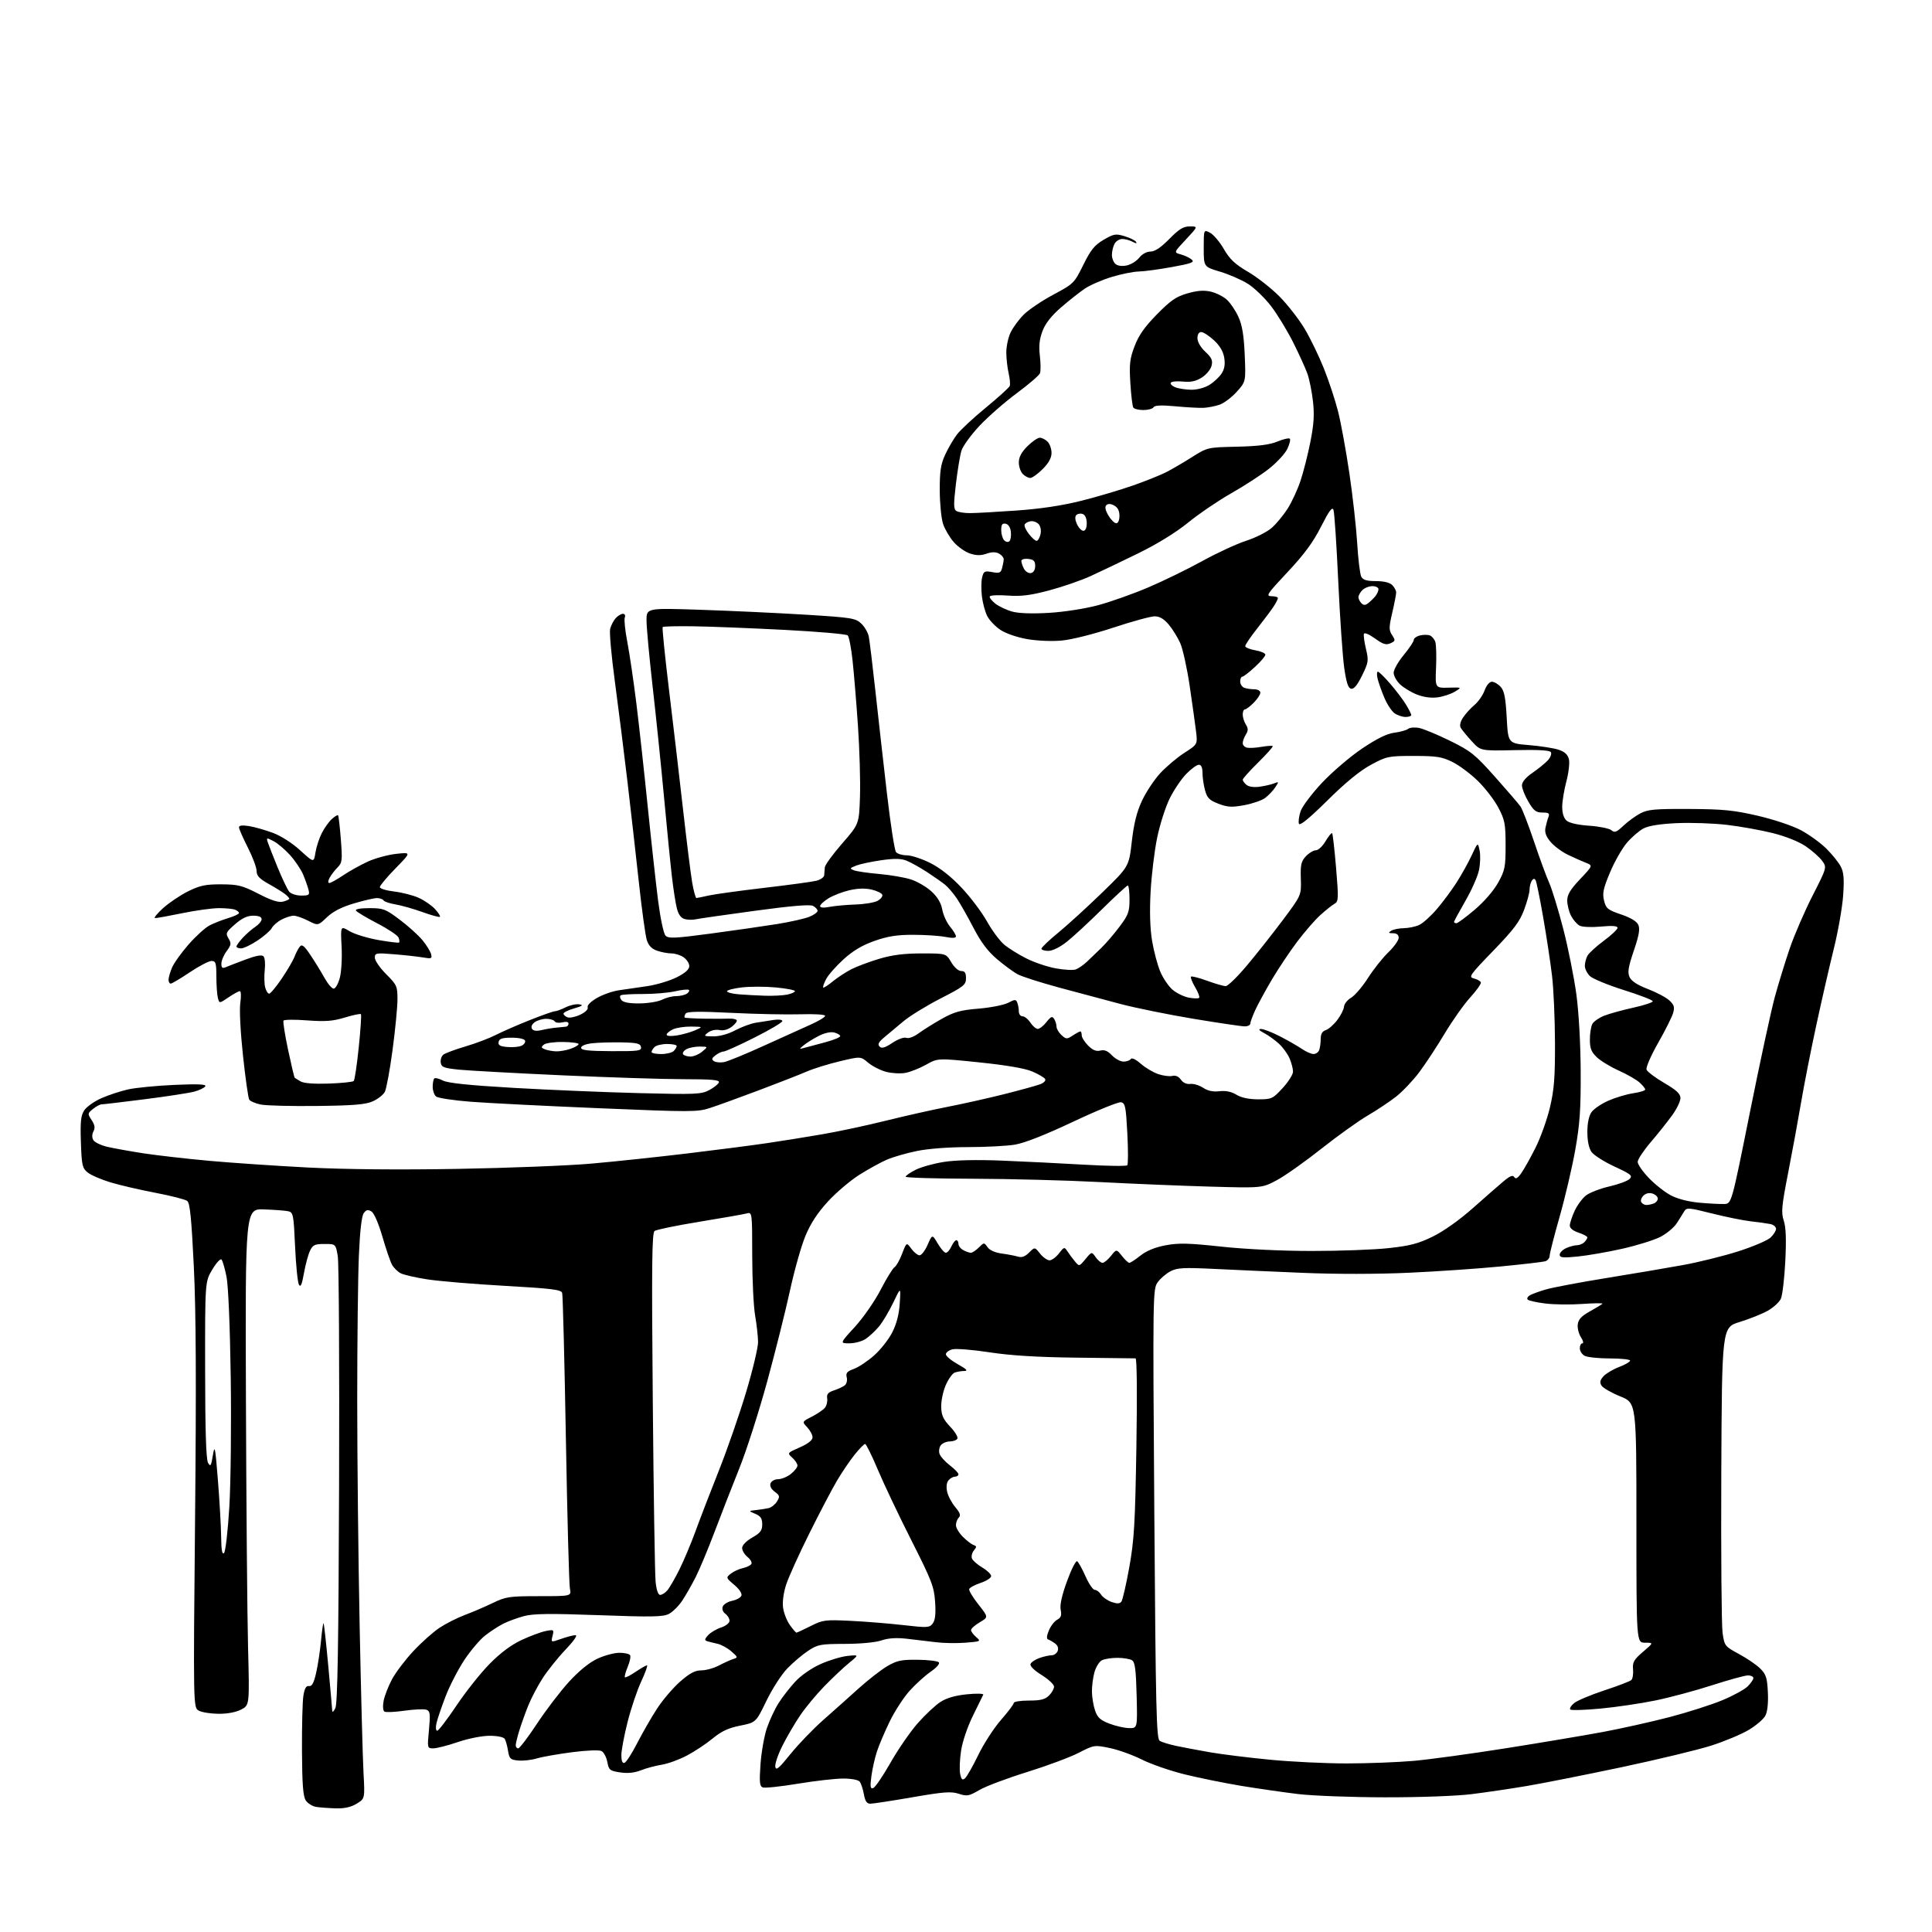<?xml version="1.0" encoding="UTF-8" standalone="no"?>
<!-- Filename: 097137f9035fdde92deef2b35cc7b434cd8e5cc3b1441255e89f4ed529082702.svg -->
<!-- Created with https://svgstud.io -->
<svg
  version="1.1"
  xmlns="http://www.w3.org/2000/svg"
  xmlns:xlink="http://www.w3.org/1999/xlink"
  xmlns:svg="http://www.w3.org/2000/svg"
  xmlns:rdf="http://www.w3.org/1999/02/22-rdf-syntax-ns#"
  xmlns:cc="http://creativecommons.org/ns#"
  xmlns:dc="http://purl.org/dc/elements/1.1/"
  viewBox="0 0 768 768"
  width="768"
  height="768"
  role="img"
  aria-labelledby="titleID descID"
>
  <title id="titleID">dinosaur with computer</title>
  <desc id="descID">AI-generated SVG illustration: dinosaur with computer, created on https://svgstud.io</desc>

  <rect width="100%" height="100%" fill="white" />


  <path stroke="none" fill="black" fill-rule="evenodd" d="M133.50,718.85C130.75,718.77 127.25,718.51 125.73,718.28C124.20,718.05 122.32,716.88 121.54,715.68C120.47,714.03 120.11,709.23 120.04,695.84C119.99,686.13 120.24,676.34 120.60,674.08C121.08,671.11 121.70,670.05 122.83,670.24C123.99,670.43 124.74,669.04 125.67,665.00C126.36,661.98 127.23,656.23 127.61,652.22C127.98,648.22 128.44,645.10 128.62,645.29C128.81,645.48 129.65,653.03 130.48,662.07C131.31,671.11 132.02,679.17 132.06,680.00C132.10,680.84 132.65,680.40 133.31,679.00C134.19,677.15 134.57,654.14 134.79,590.36C134.95,542.98 134.72,502.03 134.27,499.36C133.45,494.50 133.45,494.50 128.99,494.50C125.11,494.50 124.35,494.86 123.22,497.23C122.50,498.74 121.42,502.74 120.82,506.13C120.01,510.71 119.50,511.86 118.82,510.65C118.32,509.76 117.64,502.93 117.30,495.49C116.73,482.82 116.56,481.93 114.59,481.49C113.44,481.23 109.12,480.91 105.00,480.76C97.50,480.50 97.50,480.50 97.76,556.00C97.90,597.52 98.28,641.93 98.60,654.67C99.20,677.85 99.20,677.85 95.85,679.58C93.78,680.65 90.35,681.29 86.88,681.26C83.79,681.24 80.27,680.68 79.04,680.02C76.82,678.83 76.82,678.83 77.54,603.67C78.06,549.66 77.92,521.46 77.05,503.50C76.12,484.32 75.51,478.24 74.43,477.40C73.66,476.79 67.96,475.33 61.76,474.15C55.57,472.97 47.50,471.10 43.83,469.98C40.17,468.87 36.12,467.11 34.83,466.07C32.72,464.36 32.47,463.24 32.16,454.06C31.88,445.86 32.13,443.45 33.49,441.38C34.41,439.97 37.49,437.79 40.33,436.54C43.17,435.29 47.98,433.71 51.00,433.04C54.02,432.38 62.31,431.57 69.40,431.26C78.81,430.85 82.12,431.00 81.61,431.82C81.23,432.44 79.25,433.39 77.21,433.94C75.17,434.49 66.30,435.85 57.50,436.97C48.70,438.09 40.99,439.00 40.36,439.00C39.73,439.00 38.21,439.82 36.97,440.82C34.80,442.58 34.78,442.74 36.43,445.26C37.68,447.16 37.88,448.36 37.16,449.71C36.55,450.84 36.52,452.18 37.08,453.17C37.58,454.07 40.13,455.29 42.74,455.90C45.36,456.50 51.77,457.65 57.00,458.46C62.23,459.26 73.92,460.60 83.00,461.43C92.08,462.25 109.85,463.46 122.50,464.11C137.20,464.86 158.68,465.06 182.00,464.65C202.07,464.30 225.93,463.36 235.00,462.56C244.07,461.77 261.18,459.95 273.00,458.54C284.82,457.12 299.23,455.26 305.00,454.40C310.77,453.55 320.68,451.96 327.00,450.87C333.32,449.78 344.57,447.38 352.00,445.53C359.43,443.68 370.45,441.20 376.50,440.02C382.55,438.85 392.75,436.56 399.17,434.95C405.59,433.33 412.03,431.56 413.48,431.01C414.98,430.44 415.83,429.54 415.45,428.92C415.08,428.32 412.78,426.98 410.34,425.93C407.48,424.70 400.06,423.43 389.35,422.32C372.80,420.61 372.80,420.61 368.15,423.22C365.59,424.65 361.88,426.13 359.91,426.49C357.93,426.86 354.47,426.66 352.20,426.06C349.94,425.45 346.74,423.81 345.09,422.42C342.10,419.90 342.10,419.90 333.80,421.88C329.23,422.96 323.25,424.83 320.50,426.03C317.75,427.22 309.20,430.57 301.50,433.46C293.80,436.36 285.13,439.50 282.24,440.44C277.29,442.07 274.76,442.07 238.24,440.54C216.93,439.65 193.92,438.49 187.10,437.96C180.28,437.43 174.10,436.49 173.35,435.88C172.61,435.26 172.00,433.54 172.00,432.04C172.00,430.55 172.28,429.05 172.63,428.71C172.97,428.36 174.52,428.73 176.06,429.53C178.03,430.55 186.47,431.42 204.19,432.45C218.11,433.25 240.53,434.19 254.00,434.53C276.52,435.11 278.78,435.01 281.94,433.33C283.83,432.32 285.56,430.94 285.77,430.25C286.08,429.29 282.87,429.00 271.96,429.00C264.14,429.00 242.39,428.31 223.62,427.46C204.86,426.61 186.35,425.59 182.50,425.21C176.44,424.59 175.46,424.22 175.20,422.41C175.04,421.26 175.49,419.85 176.20,419.27C176.92,418.68 180.87,417.21 184.98,415.99C189.10,414.77 194.50,412.73 196.98,411.46C199.47,410.18 205.52,407.53 210.44,405.57C215.36,403.61 219.91,402.00 220.54,402.00C221.17,402.00 223.11,401.29 224.84,400.43C226.57,399.57 229.00,399.03 230.24,399.24C232.02,399.53 231.59,399.88 228.25,400.85C225.91,401.52 224.00,402.46 224.00,402.93C224.00,403.40 224.72,404.06 225.59,404.40C226.47,404.73 228.74,404.27 230.64,403.36C232.70,402.39 233.90,401.19 233.61,400.42C233.31,399.66 234.83,398.13 237.31,396.70C239.61,395.37 243.53,394.00 246.00,393.65C248.47,393.30 253.55,392.56 257.28,392.01C261.02,391.45 266.30,389.87 269.03,388.48C272.40,386.78 274.00,385.35 274.00,384.04C274.00,382.98 273.00,381.41 271.78,380.56C270.56,379.70 268.37,379.00 266.93,379.00C265.48,379.00 262.90,378.51 261.20,377.92C259.04,377.17 257.80,375.88 257.11,373.67C256.56,371.93 255.15,361.73 253.99,351.00C252.82,340.27 250.76,322.05 249.40,310.50C248.04,298.95 245.80,281.18 244.43,271.00C243.05,260.82 242.20,251.38 242.54,250.00C242.88,248.62 243.87,246.71 244.73,245.75C245.60,244.79 246.90,244.00 247.62,244.00C248.38,244.00 248.69,244.64 248.36,245.50C248.04,246.33 248.50,250.71 249.38,255.25C250.25,259.79 251.86,270.70 252.95,279.50C254.04,288.30 256.07,306.75 257.47,320.50C258.86,334.25 260.73,351.12 261.60,358.00C262.51,365.05 263.79,371.12 264.55,371.92C265.72,373.14 268.23,373.02 282.70,371.09C291.94,369.85 303.77,368.15 309.00,367.31C314.23,366.46 319.96,365.17 321.75,364.43C323.54,363.70 325.00,362.64 325.00,362.09C325.00,361.53 324.19,360.64 323.21,360.11C321.99,359.46 314.58,360.08 299.96,362.07C288.16,363.67 277.59,365.19 276.47,365.45C275.35,365.71 273.44,365.67 272.23,365.35C270.73,364.96 269.71,363.60 269.08,361.14C268.56,359.14 267.67,353.45 267.10,348.50C266.52,343.55 265.12,329.38 263.97,317.00C262.83,304.62 260.79,284.84 259.44,273.02C258.10,261.21 257.00,249.33 257.00,246.61C257.00,241.68 257.00,241.68 278.75,242.41C290.71,242.81 309.37,243.68 320.21,244.35C338.48,245.48 340.09,245.73 342.34,247.85C343.68,249.11 345.04,251.45 345.36,253.06C345.68,254.66 346.86,264.42 347.99,274.74C349.11,285.06 351.18,303.39 352.58,315.47C353.98,327.56 355.60,338.02 356.18,338.72C356.77,339.43 358.69,340.00 360.46,340.00C362.23,340.00 366.41,341.36 369.75,343.03C373.70,345.01 378.06,348.44 382.22,352.86C385.75,356.59 390.29,362.61 392.31,366.23C394.34,369.86 397.41,374.01 399.15,375.47C400.88,376.93 404.85,379.41 407.97,380.98C411.09,382.56 416.36,384.34 419.69,384.94C423.01,385.55 426.58,385.74 427.62,385.37C428.65,385.00 430.62,383.65 432.00,382.37C433.38,381.08 436.00,378.56 437.84,376.76C439.68,374.97 442.95,371.16 445.09,368.29C448.54,363.70 449.00,362.43 449.00,357.54C449.00,354.49 448.70,352.00 448.32,352.00C447.95,352.00 443.34,356.25 438.07,361.44C432.81,366.64 426.48,372.48 424.00,374.43C421.34,376.53 418.38,377.98 416.75,377.99C415.24,378.00 414.00,377.60 414.00,377.11C414.00,376.62 417.04,373.73 420.75,370.69C424.46,367.64 432.28,360.50 438.13,354.82C448.77,344.50 448.77,344.50 449.91,334.50C450.73,327.37 451.89,322.73 453.95,318.32C455.53,314.92 458.78,310.01 461.16,307.41C463.55,304.81 467.88,301.16 470.78,299.29C476.06,295.90 476.06,295.90 475.44,290.70C475.09,287.84 473.96,279.72 472.92,272.67C471.87,265.61 470.19,257.96 469.17,255.67C468.15,253.37 466.08,250.04 464.57,248.25C462.66,246.00 460.95,245.00 458.99,245.00C457.43,245.00 450.05,247.02 442.57,249.49C434.93,252.02 425.99,254.27 422.15,254.62C418.24,254.99 412.34,254.75 408.40,254.07C404.48,253.40 399.90,251.84 397.78,250.45C395.73,249.11 393.34,246.63 392.47,244.95C391.60,243.27 390.63,239.70 390.32,237.03C390.00,234.36 390.04,230.96 390.42,229.48C391.02,227.06 391.42,226.86 394.42,227.42C397.30,227.96 397.84,227.74 398.36,225.77C398.70,224.52 398.98,222.95 398.99,222.29C398.99,221.62 398.14,220.61 397.10,220.05C395.80,219.36 394.23,219.37 392.13,220.11C389.91,220.88 388.10,220.86 385.58,220.03C383.67,219.39 380.78,217.37 379.16,215.52C377.54,213.68 375.63,210.45 374.91,208.34C374.19,206.23 373.59,200.22 373.57,195.00C373.54,187.33 373.96,184.59 375.71,180.77C376.90,178.16 379.02,174.53 380.42,172.70C381.82,170.86 387.01,166.04 391.95,161.99C396.89,157.93 401.14,154.08 401.39,153.43C401.64,152.78 401.44,150.50 400.95,148.37C400.45,146.24 400.04,142.54 400.02,140.15C400.01,137.76 400.77,134.17 401.72,132.18C402.66,130.19 405.03,126.98 406.99,125.03C408.94,123.09 414.24,119.52 418.76,117.11C426.81,112.80 427.04,112.56 430.62,105.32C433.60,99.28 435.09,97.44 438.71,95.32C442.73,92.97 443.50,92.83 447.03,93.89C449.17,94.53 451.21,95.54 451.58,96.13C452.04,96.87 451.61,96.86 450.19,96.10C449.06,95.49 447.22,95.00 446.10,95.00C444.98,95.00 443.60,95.87 443.04,96.93C442.47,98.00 442.00,99.97 442.00,101.31C442.00,102.66 442.66,104.30 443.46,104.97C444.35,105.70 446.10,105.92 447.95,105.51C449.61,105.15 451.83,103.76 452.88,102.42C454.01,100.99 455.83,100.00 457.34,100.00C459.08,100.00 461.46,98.41 464.81,95.00C468.73,91.02 470.40,90.00 473.00,90.00C476.27,90.00 476.27,90.00 471.42,95.19C466.57,100.37 466.57,100.37 469.35,101.12C470.88,101.53 472.83,102.44 473.68,103.15C475.00,104.24 473.78,104.71 465.87,106.15C460.72,107.09 454.77,107.89 452.66,107.93C450.54,107.97 445.70,108.94 441.90,110.10C438.10,111.25 433.30,113.34 431.24,114.73C429.18,116.12 424.94,119.47 421.82,122.17C417.98,125.49 415.58,128.53 414.43,131.54C413.19,134.80 412.90,137.48 413.36,141.42C413.71,144.40 413.73,147.53 413.41,148.37C413.09,149.21 408.90,152.81 404.10,156.37C399.30,159.93 392.64,165.77 389.29,169.35C385.94,172.93 382.74,177.35 382.18,179.18C381.62,181.01 380.64,186.95 379.99,192.39C379.03,200.52 379.06,202.42 380.16,203.12C380.90,203.59 383.30,203.97 385.50,203.97C387.70,203.98 396.02,203.52 404.00,202.95C413.79,202.26 422.24,200.98 430.00,199.03C436.32,197.43 445.55,194.69 450.50,192.95C455.45,191.20 461.30,188.86 463.50,187.74C465.70,186.62 470.31,183.94 473.74,181.77C479.98,177.83 479.98,177.83 491.74,177.57C500.22,177.37 504.70,176.80 507.79,175.52C510.15,174.55 512.37,174.04 512.72,174.39C513.07,174.74 512.62,176.57 511.72,178.47C510.81,180.36 507.51,183.93 504.37,186.39C501.24,188.85 494.52,193.21 489.44,196.08C484.37,198.96 476.68,204.18 472.36,207.69C467.41,211.70 460.05,216.24 452.50,219.94C445.90,223.17 437.41,227.23 433.63,228.96C429.85,230.70 422.43,233.26 417.14,234.67C409.69,236.66 405.98,237.12 400.73,236.75C397.01,236.48 393.74,236.62 393.47,237.05C393.20,237.49 394.17,238.77 395.62,239.92C397.07,241.06 400.11,242.50 402.38,243.12C404.99,243.83 410.36,244.01 417.00,243.62C422.99,243.26 431.37,241.96 436.51,240.58C441.46,239.25 450.46,236.06 456.51,233.48C462.55,230.90 472.24,226.18 478.02,222.98C483.81,219.79 491.62,216.18 495.37,214.97C499.13,213.75 503.69,211.45 505.51,209.85C507.34,208.25 510.18,204.82 511.84,202.22C513.49,199.63 515.79,194.66 516.95,191.18C518.12,187.71 519.89,180.74 520.89,175.68C522.28,168.70 522.53,164.82 521.92,159.50C521.49,155.65 520.48,150.69 519.69,148.47C518.89,146.26 516.33,140.63 513.99,135.97C511.64,131.31 507.70,124.86 505.22,121.63C502.74,118.41 498.64,114.46 496.11,112.85C493.58,111.25 488.59,109.07 485.01,108.00C478.50,106.07 478.50,106.07 478.50,98.64C478.50,91.21 478.50,91.21 481.00,92.51C482.38,93.23 484.85,96.14 486.50,99.00C488.86,103.08 490.92,105.02 496.14,108.07C499.79,110.21 505.41,114.62 508.64,117.88C511.86,121.14 516.35,126.90 518.61,130.69C520.88,134.48 524.33,141.61 526.30,146.54C528.26,151.47 530.79,159.14 531.91,163.59C533.04,168.05 535.06,179.07 536.39,188.09C537.73,197.12 539.13,209.68 539.51,216.00C539.89,222.32 540.62,228.29 541.13,229.25C541.83,230.55 543.33,231.00 546.96,231.00C550.08,231.00 552.43,231.57 553.43,232.57C554.29,233.44 555.00,234.76 555.00,235.51C555.00,236.26 554.30,239.88 553.45,243.54C552.08,249.45 552.08,250.47 553.39,252.48C554.77,254.57 554.71,254.82 552.71,255.72C550.97,256.49 549.75,256.11 546.54,253.78C544.26,252.13 542.38,251.35 542.18,251.97C541.98,252.57 542.35,255.28 543.00,257.99C544.10,262.60 544.00,263.30 541.45,268.51C539.59,272.31 538.21,274.00 537.11,273.79C535.91,273.56 535.21,271.44 534.35,265.49C533.72,261.10 532.65,245.57 531.97,231.00C531.30,216.43 530.45,203.69 530.08,202.70C529.58,201.35 528.36,202.99 525.13,209.35C521.98,215.57 518.47,220.33 511.84,227.40C503.70,236.07 503.08,237.00 505.41,237.00C506.84,237.00 508.00,237.34 507.99,237.75C507.99,238.16 507.20,239.70 506.24,241.16C505.29,242.62 502.36,246.52 499.75,249.83C497.14,253.14 495.00,256.29 495.00,256.84C495.00,257.38 496.80,258.13 499.00,258.50C501.20,258.87 503.00,259.66 503.00,260.24C503.00,260.83 501.13,263.04 498.83,265.15C496.54,267.27 494.29,269.00 493.83,269.00C493.38,269.00 493.00,269.85 493.00,270.89C493.00,271.93 493.71,273.06 494.58,273.39C495.45,273.73 497.25,274.00 498.58,274.00C499.96,274.00 501.00,274.59 501.00,275.36C501.00,276.11 499.81,277.91 498.36,279.36C496.91,280.81 495.34,282.00 494.86,282.00C494.39,282.00 494.00,282.91 494.00,284.01C494.00,285.12 494.56,286.92 495.24,288.01C496.23,289.59 496.23,290.41 495.24,291.99C494.56,293.08 494.00,294.62 494.00,295.41C494.00,296.21 494.79,297.02 495.75,297.22C496.71,297.42 499.30,297.27 501.50,296.88C503.70,296.49 505.69,296.36 505.92,296.59C506.15,296.81 503.56,299.73 500.17,303.07C496.78,306.41 494.00,309.51 494.00,309.95C494.00,310.39 494.68,311.32 495.51,312.01C496.43,312.77 498.48,313.05 500.76,312.73C502.82,312.44 505.40,311.84 506.50,311.40C508.41,310.64 508.43,310.71 506.90,313.02C506.02,314.35 504.22,316.23 502.90,317.21C501.58,318.19 497.84,319.48 494.60,320.07C489.68,320.98 487.98,320.88 484.38,319.51C480.78,318.13 479.88,317.24 479.03,314.18C478.47,312.15 478.01,309.04 478.01,307.25C478.00,305.08 477.52,304.00 476.55,304.00C475.75,304.00 473.49,305.66 471.52,307.68C469.56,309.70 466.59,314.11 464.94,317.47C463.28,320.84 461.05,327.84 459.98,333.04C458.91,338.24 457.74,347.90 457.38,354.50C456.95,362.38 457.16,369.07 457.97,374.00C458.66,378.12 460.13,383.65 461.24,386.27C462.35,388.90 464.57,392.14 466.16,393.48C467.76,394.82 470.64,396.22 472.58,396.58C474.51,396.94 476.35,396.98 476.67,396.66C476.99,396.35 476.27,394.43 475.08,392.42C473.89,390.40 473.15,388.52 473.44,388.23C473.72,387.95 476.60,388.68 479.83,389.86C483.06,391.04 486.40,392.00 487.24,392.00C488.09,392.00 491.90,388.29 495.71,383.75C499.52,379.21 505.94,371.09 509.98,365.69C517.31,355.88 517.31,355.88 517.10,349.32C516.92,343.73 517.22,342.40 519.12,340.37C520.34,339.07 522.13,338.00 523.08,338.00C524.03,338.00 525.77,336.37 526.94,334.37C528.12,332.38 529.29,330.95 529.54,331.21C529.79,331.46 530.50,337.65 531.11,344.98C532.14,357.30 532.09,358.37 530.48,359.27C529.51,359.81 526.99,361.82 524.87,363.74C522.74,365.66 518.59,370.44 515.63,374.37C512.67,378.30 508.15,385.08 505.57,389.43C503.00,393.79 500.01,399.27 498.94,401.62C497.88,403.97 497.00,406.36 497.00,406.95C497.00,407.53 496.01,408.00 494.80,408.00C493.59,408.00 484.48,406.65 474.55,405.01C464.62,403.36 451.55,400.71 445.50,399.12C439.45,397.53 428.43,394.58 421.00,392.57C413.57,390.56 406.15,388.18 404.50,387.28C402.85,386.39 399.18,383.68 396.34,381.28C392.67,378.17 389.95,374.56 386.97,368.82C384.66,364.38 381.67,359.11 380.33,357.12C378.99,355.13 376.91,352.69 375.70,351.71C374.49,350.72 371.25,348.45 368.50,346.66C365.75,344.87 362.14,342.85 360.47,342.17C358.21,341.25 355.66,341.20 350.34,341.95C346.44,342.51 341.95,343.46 340.37,344.08C337.73,345.12 337.66,345.27 339.50,345.97C340.60,346.39 345.10,347.04 349.50,347.42C353.90,347.81 359.56,348.78 362.08,349.58C364.60,350.39 368.28,352.53 370.25,354.34C372.69,356.57 374.07,358.89 374.56,361.56C374.96,363.73 376.35,366.77 377.64,368.33C378.94,369.88 380.00,371.63 380.00,372.21C380.00,372.91 378.59,372.99 375.75,372.43C373.41,371.98 367.68,371.60 363.00,371.60C356.52,371.59 352.85,372.18 347.56,374.05C342.67,375.78 339.04,377.95 335.26,381.40C332.31,384.09 329.21,387.62 328.38,389.24C327.54,390.86 327.02,392.36 327.23,392.57C327.44,392.77 329.16,391.67 331.06,390.11C332.95,388.56 336.30,386.37 338.50,385.25C340.70,384.14 345.70,382.27 349.61,381.11C354.70,379.60 359.45,379.00 366.39,379.00C376.07,379.00 376.07,379.00 378.13,382.50C379.34,384.55 380.99,386.00 382.10,386.00C383.52,386.00 384.00,386.72 384.00,388.86C384.00,391.49 383.14,392.17 373.87,396.92C368.30,399.77 361.66,403.86 359.12,405.99C356.58,408.12 353.15,410.99 351.50,412.36C349.25,414.24 348.78,415.15 349.64,416.02C350.50,416.89 351.74,416.54 354.73,414.56C357.01,413.05 359.37,412.20 360.29,412.56C361.23,412.92 363.29,412.15 365.20,410.74C367.02,409.40 371.16,406.81 374.41,404.98C379.30,402.24 381.83,401.54 388.99,400.95C393.75,400.55 399.04,399.52 400.73,398.64C403.51,397.20 403.86,397.20 404.40,398.61C404.73,399.46 405.00,401.03 405.00,402.08C405.00,403.14 405.66,404.00 406.48,404.00C407.29,404.00 408.69,405.12 409.59,406.50C410.49,407.87 411.82,409.00 412.54,409.00C413.26,409.00 414.81,407.78 415.99,406.29C417.74,404.06 418.28,403.84 419.04,405.04C419.55,405.84 419.98,407.22 419.98,408.10C419.99,408.97 420.89,410.49 421.97,411.48C423.81,413.14 424.12,413.15 426.44,411.63C427.81,410.73 429.17,410.00 429.46,410.00C429.76,410.00 430.00,410.70 430.00,411.55C430.00,412.40 431.15,414.24 432.55,415.64C434.37,417.46 435.76,418.03 437.39,417.62C439.03,417.20 440.35,417.75 442.02,419.52C443.30,420.88 445.37,422.00 446.62,422.00C447.86,422.00 449.17,421.53 449.52,420.97C449.90,420.35 451.50,421.11 453.49,422.86C455.33,424.47 458.47,426.33 460.48,426.99C462.49,427.66 465.01,427.97 466.07,427.69C467.30,427.37 468.53,427.92 469.41,429.18C470.28,430.41 471.70,431.06 473.15,430.88C474.44,430.72 476.73,431.40 478.24,432.40C480.11,433.64 482.19,434.08 484.74,433.78C487.26,433.48 489.49,433.94 491.50,435.17C493.46,436.36 496.44,436.99 500.12,437.00C505.50,437.00 505.92,436.81 509.87,432.52C512.14,430.06 514.00,427.12 514.00,425.99C514.00,424.86 513.38,422.49 512.62,420.72C511.87,418.95 509.95,416.32 508.37,414.87C506.79,413.42 504.15,411.53 502.50,410.66C500.44,409.57 500.06,409.07 501.28,409.04C502.26,409.02 505.63,410.33 508.78,411.95C511.93,413.57 515.85,415.82 517.50,416.94C519.15,418.07 521.24,418.99 522.14,418.99C523.05,419.00 524.06,418.29 524.39,417.42C524.73,416.55 525.00,414.55 525.00,412.99C525.00,411.01 525.62,409.94 527.00,409.50C528.10,409.15 530.15,407.36 531.56,405.51C532.96,403.67 534.18,401.27 534.26,400.18C534.34,399.08 535.63,397.47 537.12,396.59C538.61,395.71 541.62,392.18 543.81,388.74C546.00,385.31 549.64,380.72 551.90,378.55C554.15,376.37 556.00,373.79 556.00,372.80C556.00,371.60 555.24,370.99 553.75,370.98C551.93,370.97 551.79,370.78 553.00,370.00C553.83,369.47 556.08,369.00 558.00,368.97C559.92,368.94 562.68,368.37 564.13,367.70C565.58,367.04 568.70,364.25 571.06,361.50C573.42,358.75 576.96,354.01 578.92,350.96C580.89,347.91 583.62,343.01 584.98,340.08C587.47,334.73 587.47,334.73 588.17,338.12C588.56,339.98 588.43,343.52 587.90,346.00C587.36,348.48 584.92,353.98 582.46,358.23C580.01,362.48 578.00,366.19 578.00,366.48C578.00,366.76 578.42,367.00 578.94,367.00C579.46,367.00 582.73,364.59 586.21,361.63C589.96,358.45 593.75,354.08 595.52,350.88C598.24,345.97 598.50,344.68 598.50,336.00C598.49,327.48 598.19,325.93 595.62,321.05C594.05,318.05 590.38,313.27 587.47,310.43C584.56,307.59 580.01,304.20 577.34,302.88C573.17,300.83 571.04,300.50 562.00,300.50C551.91,300.50 551.25,300.64 545.00,304.00C540.64,306.34 534.93,311.01 527.69,318.17C520.48,325.30 516.70,328.39 516.35,327.47C516.06,326.71 516.34,324.49 516.99,322.54C517.63,320.59 521.48,315.47 525.55,311.14C529.62,306.82 536.78,300.70 541.48,297.54C547.37,293.59 551.32,291.64 554.25,291.27C556.59,290.97 559.06,290.28 559.75,289.74C560.44,289.20 562.41,289.03 564.13,289.38C565.86,289.72 571.37,292.01 576.38,294.47C584.67,298.54 586.30,299.84 594.29,308.81C599.13,314.24 603.69,319.54 604.42,320.59C605.15,321.64 607.57,327.90 609.79,334.50C612.01,341.10 614.73,348.52 615.85,351.00C616.96,353.48 619.47,361.70 621.43,369.28C623.38,376.85 625.72,388.55 626.63,395.28C627.61,402.57 628.30,414.96 628.35,426.00C628.41,441.06 628.01,446.86 626.17,457.21C624.92,464.19 622.13,476.12 619.96,483.71C617.80,491.29 616.02,498.26 616.01,499.18C616.01,500.11 615.21,501.09 614.25,501.38C613.29,501.66 605.30,502.59 596.50,503.44C587.70,504.30 571.27,505.43 560.00,505.94C547.54,506.51 531.07,506.53 518.00,505.98C506.18,505.49 490.19,504.78 482.48,504.40C470.56,503.82 467.99,503.96 465.31,505.34C463.58,506.24 461.27,508.21 460.19,509.73C458.27,512.45 458.24,514.12 458.86,601.79C459.42,679.61 459.69,691.19 461.00,692.00C461.82,692.52 464.70,693.41 467.39,693.99C470.07,694.56 476.15,695.71 480.89,696.54C485.62,697.37 496.43,698.71 504.91,699.52C513.39,700.34 527.11,701.00 535.41,700.99C543.71,700.99 555.66,700.53 561.97,699.97C568.28,699.41 584.82,697.15 598.73,694.94C612.64,692.74 629.98,689.83 637.26,688.47C644.54,687.11 656.41,684.46 663.64,682.58C670.86,680.69 680.30,677.68 684.62,675.88C688.94,674.09 693.49,671.60 694.74,670.35C695.98,669.11 697.00,667.62 697.00,667.05C697.00,666.47 696.03,666.00 694.84,666.00C693.65,666.00 687.24,667.76 680.59,669.91C673.94,672.06 663.79,674.79 658.02,675.97C652.26,677.15 642.46,678.60 636.24,679.19C630.02,679.78 624.61,679.94 624.22,679.55C623.82,679.15 624.52,678.00 625.77,676.99C627.01,675.98 632.41,673.71 637.77,671.95C643.12,670.19 647.94,668.35 648.47,667.85C649.01,667.36 649.32,665.45 649.16,663.61C648.91,660.75 649.49,659.74 653.11,656.63C657.36,653.00 657.36,653.00 653.93,653.00C650.50,653.00 650.50,653.00 650.50,605.34C650.50,557.68 650.50,557.68 644.10,555.09C640.57,553.66 637.22,551.74 636.64,550.81C635.84,549.52 636.02,548.63 637.41,547.09C638.42,545.98 641.21,544.32 643.62,543.40C646.03,542.48 648.00,541.34 648.00,540.86C648.00,540.39 644.37,540.00 639.93,540.00C635.50,540.00 631.00,539.53 629.93,538.96C628.87,538.40 628.00,537.05 628.00,535.96C628.00,534.88 628.46,534.00 629.02,534.00C629.59,534.00 629.33,532.90 628.45,531.56C627.57,530.23 627.00,527.93 627.18,526.46C627.42,524.49 628.68,523.13 632.00,521.29C634.48,519.91 636.73,518.55 637.00,518.26C637.27,517.97 633.67,518.01 629.00,518.34C624.33,518.68 617.70,518.60 614.27,518.16C610.84,517.73 607.71,517.04 607.30,516.63C606.89,516.22 607.22,515.47 608.03,514.96C608.84,514.45 611.75,513.38 614.50,512.58C617.25,511.78 628.05,509.74 638.50,508.05C648.95,506.36 662.67,504.03 669.00,502.88C675.33,501.73 685.24,499.26 691.04,497.41C696.84,495.55 702.58,493.11 703.79,491.98C705.01,490.85 706.00,489.27 706.00,488.48C706.00,487.69 704.99,486.83 703.75,486.58C702.51,486.33 699.02,485.84 696.00,485.50C692.98,485.16 686.00,483.75 680.50,482.36C671.21,480.02 670.43,479.96 669.50,481.54C668.95,482.48 667.60,484.62 666.50,486.31C665.40,488.00 662.48,490.42 660.00,491.69C657.52,492.96 650.76,495.07 644.96,496.38C639.16,497.69 631.18,499.08 627.21,499.48C621.26,500.08 620.00,499.95 620.00,498.76C620.00,497.97 621.15,496.80 622.55,496.16C623.95,495.52 625.88,495.00 626.85,495.00C627.81,495.00 629.14,494.46 629.80,493.80C630.46,493.14 631.00,492.27 631.00,491.88C631.00,491.48 629.42,490.64 627.50,490.00C625.34,489.29 624.01,488.21 624.02,487.17C624.03,486.25 624.88,483.66 625.90,481.42C626.92,479.18 628.95,476.40 630.42,475.24C631.89,474.09 636.06,472.47 639.69,471.64C643.33,470.81 646.96,469.47 647.78,468.65C649.08,467.35 648.37,466.77 641.78,463.72C637.67,461.82 633.56,459.21 632.65,457.91C631.60,456.41 631.00,453.55 631.00,450.00C631.00,446.47 631.60,443.59 632.64,442.11C633.54,440.82 636.58,438.76 639.39,437.52C642.20,436.29 646.64,434.96 649.25,434.58C651.86,434.19 654.00,433.53 654.00,433.11C654.00,432.69 652.99,431.43 651.75,430.31C650.51,429.19 646.80,427.06 643.50,425.58C640.20,424.10 636.26,421.70 634.75,420.26C632.57,418.17 632.00,416.72 632.00,413.25C632.00,410.84 632.44,408.05 632.97,407.05C633.50,406.06 635.64,404.57 637.72,403.75C639.80,402.94 644.99,401.50 649.25,400.57C653.51,399.63 657.00,398.49 657.00,398.02C657.00,397.56 651.81,395.55 645.46,393.55C639.11,391.55 633.03,389.03 631.96,387.96C630.88,386.88 630.00,385.07 630.00,383.93C630.00,382.80 630.46,381.00 631.03,379.94C631.60,378.88 634.52,376.20 637.53,373.98C640.54,371.76 643.00,369.44 643.00,368.82C643.00,368.06 640.95,367.90 636.38,368.33C632.59,368.68 628.97,368.52 627.89,367.94C626.86,367.39 625.34,365.63 624.51,364.02C623.68,362.41 623.00,359.70 623.00,357.99C623.00,355.62 624.22,353.59 628.12,349.47C633.23,344.06 633.23,344.06 630.37,342.95C628.79,342.33 625.56,340.89 623.20,339.75C620.83,338.60 617.76,336.31 616.36,334.65C614.57,332.52 613.98,330.88 614.34,329.07C614.63,327.66 615.16,325.71 615.54,324.75C616.09,323.32 615.66,323.00 613.15,323.00C610.59,323.00 609.66,322.28 607.54,318.66C606.14,316.28 605.00,313.37 605.00,312.21C605.00,310.85 606.51,309.05 609.25,307.16C611.59,305.55 614.33,303.31 615.35,302.18C616.36,301.05 616.88,299.62 616.50,299.00C616.03,298.24 611.49,297.98 602.18,298.19C588.54,298.50 588.54,298.50 585.02,294.63C583.08,292.50 581.13,290.11 580.67,289.32C580.15,288.43 580.49,286.90 581.57,285.26C582.51,283.81 584.55,281.56 586.10,280.26C587.64,278.96 589.47,276.35 590.15,274.45C590.89,272.42 592.08,271.00 593.05,271.00C593.95,271.00 595.52,271.92 596.54,273.04C597.98,274.63 598.50,277.31 598.94,285.29C599.50,295.50 599.50,295.50 607.80,296.19C612.36,296.57 617.65,297.39 619.55,298.02C621.97,298.81 623.20,299.94 623.66,301.77C624.02,303.22 623.58,307.16 622.66,310.61C621.75,314.03 621.00,318.60 621.00,320.76C621.00,323.25 621.64,325.25 622.75,326.22C623.83,327.16 627.28,327.94 631.74,328.24C635.71,328.51 639.67,329.31 640.53,330.02C641.84,331.11 642.58,330.84 645.29,328.27C647.06,326.59 650.08,324.39 652.00,323.36C655.02,321.76 657.71,321.51 671.50,321.58C685.03,321.65 689.24,322.07 698.76,324.28C705.13,325.76 712.57,328.25 715.89,330.02C719.12,331.74 723.66,335.03 725.98,337.32C728.30,339.62 730.89,342.83 731.73,344.46C732.92,346.75 733.14,349.35 732.68,355.96C732.35,360.66 730.70,370.12 729.00,377.00C727.30,383.88 724.15,397.60 722.01,407.50C719.87,417.40 717.17,431.12 716.00,438.00C714.84,444.88 712.53,457.47 710.86,465.98C708.22,479.52 707.99,481.94 709.07,485.22C709.94,487.85 710.12,492.66 709.68,501.38C709.34,508.21 708.54,514.91 707.92,516.27C707.30,517.63 704.95,519.78 702.69,521.05C700.44,522.32 695.42,524.32 691.55,525.51C684.50,527.66 684.50,527.66 684.24,585.72C684.10,617.65 684.33,646.16 684.75,649.08C685.50,654.28 685.62,654.44 691.31,657.52C694.50,659.24 698.31,661.85 699.77,663.32C702.04,665.58 702.48,666.99 702.76,672.74C702.96,676.99 702.59,680.43 701.76,682.00C701.04,683.38 698.07,685.92 695.16,687.66C692.25,689.41 685.51,692.22 680.19,693.92C674.86,695.62 658.80,699.48 644.50,702.51C630.20,705.53 613.33,708.88 607.00,709.95C600.67,711.02 590.77,712.48 585.00,713.20C578.90,713.95 564.45,714.48 550.50,714.46C537.30,714.44 521.77,713.85 516.00,713.16C510.23,712.46 500.10,711.01 493.50,709.92C486.90,708.83 476.77,706.78 471.00,705.36C465.23,703.94 457.54,701.28 453.92,699.46C450.31,697.64 444.57,695.58 441.17,694.87C435.06,693.61 434.92,693.63 428.74,696.80C425.31,698.56 416.05,702.00 408.17,704.45C400.29,706.90 391.79,710.10 389.29,711.57C385.18,713.98 384.40,714.12 381.12,713.05C378.08,712.06 375.13,712.28 362.69,714.44C354.54,715.85 347.03,717.00 345.98,717.00C344.58,717.00 343.91,716.03 343.41,713.25C343.04,711.19 342.29,708.94 341.75,708.25C341.16,707.51 338.44,707.00 335.13,707.00C332.03,707.01 323.93,707.93 317.11,709.06C310.30,710.19 304.04,710.85 303.21,710.53C301.96,710.05 301.81,708.47 302.32,701.21C302.67,696.41 303.81,689.96 304.87,686.88C305.93,683.80 308.00,679.37 309.48,677.03C310.96,674.69 313.93,670.86 316.09,668.52C318.41,666.00 322.53,663.14 326.20,661.49C329.61,659.96 334.45,658.50 336.95,658.25C341.50,657.79 341.50,657.79 337.50,661.06C335.30,662.86 330.90,667.01 327.71,670.28C324.53,673.55 320.20,678.76 318.10,681.86C316.00,684.96 312.84,690.35 311.08,693.84C309.32,697.32 308.02,701.12 308.19,702.27C308.44,703.97 309.56,703.05 314.22,697.27C317.37,693.37 323.18,687.33 327.13,683.84C331.09,680.35 337.44,674.68 341.25,671.24C345.06,667.80 350.21,663.79 352.68,662.34C356.52,660.09 358.30,659.71 364.72,659.78C368.87,659.82 372.67,660.27 373.17,660.77C373.71,661.31 372.43,662.82 369.96,664.53C367.70,666.10 363.92,669.52 361.57,672.14C359.22,674.75 355.69,680.18 353.73,684.20C351.77,688.21 349.48,693.59 348.63,696.14C347.79,698.69 346.78,703.14 346.40,706.02C345.84,710.27 345.97,711.18 347.10,710.81C347.87,710.55 350.98,706.00 354.00,700.68C357.02,695.37 361.91,688.29 364.86,684.95C367.81,681.61 371.86,677.83 373.86,676.54C376.29,674.97 379.77,673.97 384.36,673.51C388.14,673.13 391.06,673.20 390.86,673.66C390.66,674.12 388.82,677.88 386.77,682.00C384.63,686.30 382.63,692.20 382.06,695.83C381.52,699.32 381.35,703.49 381.67,705.10C382.13,707.40 382.54,707.79 383.58,706.93C384.31,706.32 386.69,702.15 388.87,697.66C391.04,693.17 395.11,686.89 397.91,683.69C400.71,680.50 403.00,677.46 403.00,676.94C403.00,676.42 405.70,676.00 409.00,676.00C413.67,676.00 415.44,675.56 417.00,674.00C418.10,672.90 419.00,671.31 419.00,670.46C419.00,669.61 416.78,667.54 414.07,665.85C411.08,663.99 409.34,662.27 409.65,661.46C409.93,660.74 411.54,659.66 413.23,659.07C414.92,658.48 417.08,658.00 418.04,658.00C419.00,658.00 420.08,657.22 420.45,656.28C420.86,655.21 420.47,654.08 419.41,653.31C418.48,652.63 417.24,651.91 416.66,651.72C415.95,651.48 416.05,650.30 416.94,648.15C417.67,646.37 419.16,644.45 420.24,643.87C421.76,643.06 422.08,642.15 421.64,639.93C421.25,638.01 422.10,634.18 424.16,628.54C425.86,623.86 427.67,620.30 428.18,620.61C428.69,620.93 430.18,623.62 431.50,626.59C432.81,629.57 434.48,632.00 435.20,632.00C435.93,632.00 437.05,632.85 437.69,633.88C438.34,634.91 440.22,636.23 441.87,636.81C444.07,637.57 445.11,637.54 445.77,636.68C446.26,636.03 447.67,629.88 448.91,623.00C450.85,612.18 451.23,605.76 451.73,575.25C452.07,554.50 451.94,539.99 451.40,539.97C450.91,539.96 440.38,539.83 428.00,539.69C412.30,539.50 401.84,538.86 393.38,537.57C386.72,536.55 380.08,536.01 378.63,536.38C377.18,536.74 376.00,537.63 376.00,538.35C376.00,539.07 378.14,540.85 380.75,542.31C384.24,544.25 384.93,544.96 383.33,544.98C382.14,544.99 380.41,545.29 379.48,545.64C378.56,546.00 376.95,548.28 375.91,550.70C374.87,553.13 374.07,557.01 374.14,559.31C374.23,562.64 374.97,564.25 377.74,567.16C379.66,569.17 380.93,571.31 380.56,571.91C380.19,572.51 378.84,573.00 377.56,573.00C376.29,573.00 374.70,573.65 374.04,574.45C373.38,575.25 373.11,576.79 373.46,577.86C373.80,578.94 375.64,581.01 377.54,582.46C379.44,583.91 381.00,585.53 381.00,586.05C381.00,586.57 380.38,587.00 379.62,587.00C378.86,587.00 377.70,587.66 377.03,588.46C376.29,589.36 376.08,591.10 376.50,592.98C376.87,594.67 378.32,597.41 379.72,599.08C381.64,601.36 381.99,602.41 381.14,603.26C380.51,603.89 380.00,605.24 380.00,606.28C380.00,607.31 381.24,609.40 382.76,610.91C384.28,612.43 386.19,613.90 387.01,614.17C388.28,614.60 388.30,614.92 387.14,616.32C386.39,617.23 386.04,618.66 386.36,619.51C386.69,620.35 388.54,621.97 390.48,623.12C392.41,624.26 394.00,625.79 394.00,626.52C394.00,627.24 392.12,628.46 389.81,629.23C387.51,630.00 385.47,631.10 385.27,631.68C385.08,632.25 386.72,635.00 388.93,637.79C392.93,642.85 392.93,642.85 389.46,644.89C387.56,646.01 386.00,647.40 386.00,647.98C386.00,648.55 386.92,649.80 388.04,650.76C390.03,652.45 389.91,652.51 383.79,653.00C380.33,653.27 375.02,653.19 372.00,652.80C368.98,652.42 363.76,651.80 360.41,651.42C356.26,650.96 353.07,651.17 350.41,652.09C348.12,652.88 342.12,653.45 335.93,653.47C326.13,653.50 325.06,653.70 321.25,656.22C318.98,657.72 315.26,660.87 312.98,663.22C310.70,665.57 306.96,671.37 304.67,676.10C300.50,684.71 300.50,684.71 294.22,685.97C289.52,686.91 286.77,688.20 283.29,691.07C280.74,693.18 276.14,696.23 273.07,697.85C270.01,699.47 265.48,701.12 263.00,701.51C260.52,701.91 256.81,702.91 254.74,703.73C252.20,704.74 249.54,705.01 246.53,704.56C242.41,703.94 242.02,703.62 241.42,700.42C241.06,698.51 240.03,696.56 239.13,696.08C238.18,695.58 233.30,695.77 227.34,696.54C221.75,697.27 215.45,698.38 213.34,699.02C211.23,699.65 207.93,700.02 206.01,699.83C202.88,699.53 202.47,699.14 201.95,695.97C201.64,694.02 201.05,691.88 200.63,691.22C200.20,690.51 197.67,690.00 194.62,690.00C191.63,690.00 186.17,691.08 182.00,692.50C177.96,693.88 173.57,695.00 172.24,695.00C169.85,695.00 169.83,694.94 170.52,687.65C171.11,681.32 170.98,680.20 169.55,679.66C168.64,679.31 164.73,679.47 160.86,680.02C157.00,680.57 153.38,680.74 152.83,680.39C152.24,680.03 152.10,678.26 152.49,676.14C152.86,674.14 154.37,670.27 155.83,667.54C157.30,664.81 161.12,659.77 164.32,656.34C167.52,652.91 172.20,648.73 174.71,647.07C177.23,645.40 181.77,643.11 184.80,641.97C187.83,640.84 192.83,638.69 195.90,637.21C201.09,634.70 202.43,634.50 214.33,634.50C227.15,634.50 227.15,634.50 226.55,631.50C226.21,629.85 225.50,603.08 224.95,572.00C224.40,540.92 223.74,514.80 223.47,513.95C223.07,512.66 219.23,512.19 200.75,511.15C188.51,510.46 174.65,509.30 169.94,508.58C165.23,507.86 160.40,506.75 159.21,506.11C158.02,505.48 156.50,503.95 155.82,502.73C155.15,501.50 153.43,496.49 152.01,491.58C150.47,486.28 148.71,482.23 147.65,481.58C146.27,480.74 145.60,480.88 144.60,482.23C143.77,483.35 143.08,489.28 142.66,499.14C142.30,507.49 142.00,533.32 142.00,556.54C142.00,579.77 142.44,620.31 142.97,646.64C143.50,672.96 144.19,699.11 144.50,704.75C145.06,714.99 145.06,714.99 141.78,716.99C139.52,718.37 136.94,718.95 133.50,718.85zM248.25,700.75C248.94,700.52 251.21,697.00 253.30,692.92C255.39,688.84 258.94,682.66 261.20,679.19C263.46,675.72 267.60,670.88 270.39,668.44C274.21,665.10 276.29,664.00 278.78,664.00C280.61,664.00 283.77,663.12 285.80,662.05C287.84,660.98 290.40,659.82 291.50,659.48C293.39,658.89 293.34,658.72 290.70,656.43C289.16,655.10 286.69,653.75 285.20,653.42C283.72,653.10 281.88,652.64 281.11,652.40C280.00,652.04 280.07,651.58 281.48,650.02C282.45,648.95 284.76,647.57 286.62,646.96C288.54,646.33 290.00,645.17 290.00,644.28C290.00,643.42 289.25,642.17 288.34,641.50C287.34,640.78 286.93,639.62 287.31,638.62C287.67,637.71 289.35,636.68 291.06,636.34C292.77,636.00 294.42,635.07 294.72,634.29C295.04,633.45 293.88,631.69 291.88,630.01C288.56,627.20 288.53,627.12 290.50,625.56C291.60,624.69 293.75,623.70 295.27,623.36C296.79,623.02 298.33,622.28 298.68,621.71C299.03,621.14 298.35,619.89 297.16,618.93C295.97,617.97 295.00,616.35 295.01,615.34C295.01,614.25 296.63,612.58 299.01,611.22C302.27,609.36 303.00,608.39 303.00,605.95C303.00,603.63 302.38,602.69 300.25,601.78C297.50,600.61 297.50,600.61 300.50,600.28C302.15,600.10 304.40,599.75 305.50,599.51C306.60,599.27 308.11,598.08 308.86,596.87C310.08,594.91 309.98,594.49 307.95,592.97C306.51,591.88 305.92,590.66 306.31,589.63C306.66,588.73 308.02,588.00 309.33,588.00C310.65,588.00 312.92,587.07 314.37,585.93C315.81,584.79 317.00,583.28 317.00,582.58C317.00,581.88 316.07,580.47 314.94,579.45C312.89,577.59 312.90,577.57 317.94,575.35C321.23,573.89 323.00,572.50 323.00,571.37C323.00,570.41 322.05,568.62 320.90,567.39C318.79,565.15 318.79,565.15 322.71,563.15C324.87,562.05 327.20,560.47 327.89,559.63C328.58,558.80 329.00,557.12 328.82,555.90C328.57,554.19 329.19,553.46 331.50,552.71C333.15,552.17 335.09,551.26 335.81,550.69C336.54,550.12 336.89,548.69 336.59,547.51C336.16,545.79 336.71,545.15 339.41,544.17C341.26,543.50 344.87,541.11 347.43,538.85C350.00,536.59 353.26,532.45 354.68,529.64C356.43,526.20 357.40,522.42 357.67,518.02C358.08,511.50 358.08,511.50 355.07,517.82C353.41,521.30 350.86,525.57 349.40,527.32C347.93,529.07 345.56,531.28 344.12,532.24C342.68,533.20 339.77,533.99 337.66,533.99C333.82,534.00 333.82,534.00 339.83,527.45C343.17,523.80 347.71,517.26 350.07,512.70C352.40,508.19 354.88,504.16 355.57,503.75C356.27,503.33 357.63,500.92 358.60,498.38C360.36,493.77 360.36,493.77 362.26,496.39C363.31,497.82 364.79,499.00 365.55,499.00C366.30,499.00 367.75,497.11 368.75,494.81C370.58,490.62 370.58,490.62 372.76,494.31C373.95,496.34 375.41,498.00 375.99,498.00C376.57,498.00 377.56,496.88 378.18,495.50C378.81,494.12 379.70,493.00 380.16,493.00C380.62,493.00 381.00,493.66 381.00,494.46C381.00,495.27 381.87,496.40 382.93,496.96C384.00,497.53 385.35,498.00 385.93,498.00C386.52,498.00 387.94,497.06 389.09,495.91C391.16,493.84 391.20,493.84 392.55,495.77C393.40,496.98 395.57,497.95 398.21,498.30C400.57,498.62 403.47,499.17 404.66,499.53C406.17,499.99 407.49,499.51 409.07,497.93C411.33,495.67 411.33,495.67 413.45,498.34C414.62,499.80 416.31,501.00 417.20,501.00C418.10,501.00 419.79,499.76 420.95,498.25C422.96,495.64 423.13,495.60 424.29,497.37C424.95,498.40 426.29,500.20 427.25,501.37C429.01,503.50 429.01,503.50 431.49,500.50C433.97,497.51 433.97,497.51 435.54,499.75C436.41,500.99 437.63,502.00 438.27,502.00C438.90,502.00 440.41,500.76 441.62,499.25C443.81,496.50 443.81,496.50 445.98,499.25C447.17,500.76 448.50,502.00 448.94,502.00C449.37,502.00 451.36,500.70 453.36,499.11C455.76,497.21 459.13,495.82 463.32,495.03C468.54,494.05 472.43,494.14 485.57,495.56C495.11,496.58 509.53,497.28 521.50,497.28C532.50,497.29 546.23,496.78 552.00,496.15C560.54,495.22 563.83,494.36 569.62,491.52C573.90,489.41 580.21,484.93 585.47,480.26C590.28,475.99 595.78,471.19 597.69,469.58C600.27,467.42 601.38,466.99 601.95,467.93C602.51,468.83 603.30,468.39 604.74,466.34C605.85,464.78 608.39,460.23 610.40,456.23C612.41,452.23 614.98,445.04 616.12,440.25C617.80,433.15 618.17,428.39 618.13,414.43C618.10,405.02 617.58,393.08 616.96,387.91C616.35,382.73 614.77,372.29 613.45,364.71C612.14,357.12 610.77,350.43 610.41,349.85C609.97,349.14 609.46,349.24 608.89,350.14C608.42,350.89 608.02,352.50 608.02,353.71C608.01,354.93 607.03,358.53 605.84,361.71C604.11,366.37 601.71,369.54 593.59,377.94C584.16,387.69 583.66,388.41 585.93,388.96C587.26,389.29 588.50,389.99 588.67,390.53C588.85,391.06 586.94,393.75 584.43,396.50C581.93,399.25 577.35,405.73 574.25,410.90C571.16,416.07 566.61,422.98 564.15,426.26C561.68,429.53 557.59,433.85 555.05,435.86C552.51,437.86 547.42,441.26 543.74,443.41C540.06,445.55 531.75,451.51 525.27,456.63C518.80,461.76 510.85,467.38 507.60,469.12C501.70,472.28 501.70,472.28 481.10,471.70C469.77,471.38 449.93,470.56 437.00,469.88C424.07,469.20 401.46,468.61 386.75,468.57C372.04,468.53 360.00,468.17 360.00,467.77C360.00,467.37 361.76,466.14 363.92,465.04C366.07,463.94 371.13,462.52 375.17,461.89C379.91,461.14 388.16,460.96 398.50,461.37C407.30,461.73 421.92,462.45 430.98,462.98C440.04,463.51 447.75,463.62 448.11,463.22C448.47,462.82 448.48,457.10 448.13,450.51C447.57,439.86 447.29,438.48 445.62,438.16C444.59,437.97 436.00,441.46 426.53,445.93C415.37,451.19 407.23,454.39 403.41,455.02C400.16,455.55 391.74,455.99 384.71,455.99C377.09,456.00 368.89,456.62 364.44,457.55C360.32,458.39 354.99,459.93 352.58,460.97C350.17,462.00 345.24,464.72 341.61,467.00C337.99,469.29 332.35,474.08 329.08,477.66C324.97,482.14 322.20,486.38 320.15,491.33C318.52,495.27 315.76,505.02 314.03,513.00C312.30,520.98 308.22,537.25 304.97,549.17C301.72,561.08 296.74,576.61 293.90,583.67C291.07,590.73 286.63,602.12 284.03,609.00C281.43,615.88 278.05,623.95 276.53,626.95C275.01,629.95 272.61,634.14 271.21,636.27C269.80,638.39 267.41,640.77 265.89,641.56C263.58,642.75 259.12,642.83 238.13,642.06C218.69,641.35 212.06,641.43 208.32,642.42C205.67,643.12 201.93,644.50 200.00,645.48C198.07,646.47 194.83,648.58 192.79,650.19C190.76,651.79 187.06,656.14 184.59,659.86C182.12,663.58 178.75,670.11 177.12,674.36C175.48,678.62 173.85,683.43 173.49,685.05C173.12,686.71 173.26,688.00 173.80,688.00C174.32,688.00 177.77,683.49 181.47,677.97C185.17,672.45 191.09,665.00 194.64,661.40C198.89,657.08 203.19,653.87 207.29,651.95C210.71,650.35 215.03,648.74 216.90,648.37C220.17,647.72 220.27,647.79 219.64,650.30C218.98,652.92 218.98,652.92 223.12,651.46C225.39,650.66 227.94,650.00 228.78,650.00C229.69,650.00 228.06,652.36 224.76,655.81C221.71,659.01 217.60,664.16 215.62,667.25C213.64,670.34 211.07,675.26 209.91,678.18C208.74,681.11 207.17,685.52 206.41,688.00C205.64,690.48 205.02,693.06 205.01,693.75C205.00,694.44 205.45,695.00 206.00,695.00C206.55,695.00 209.93,690.56 213.50,685.14C217.08,679.72 222.80,672.23 226.23,668.49C230.21,664.15 234.27,660.85 237.48,659.36C240.24,658.07 244.16,657.02 246.19,657.01C248.22,657.00 250.15,657.43 250.47,657.96C250.80,658.48 250.37,660.58 249.52,662.61C248.67,664.64 248.17,666.50 248.41,666.74C248.65,666.98 250.56,666.01 252.65,664.59C254.75,663.17 256.79,662.00 257.18,662.00C257.57,662.00 256.56,664.85 254.93,668.33C253.30,671.81 250.85,679.07 249.49,684.46C248.12,689.85 247.00,695.81 247.00,697.71C247.00,700.03 247.41,701.03 248.25,700.75zM448.83,686.95C452.16,687.00 452.16,687.00 451.83,673.96C451.57,663.72 451.18,660.72 450.00,659.98C449.18,659.46 446.56,659.02 444.18,659.02C441.81,659.01 439.02,659.46 437.98,660.01C436.94,660.57 435.62,662.71 435.05,664.76C434.48,666.82 434.03,670.30 434.06,672.50C434.09,674.70 434.65,678.06 435.31,679.97C436.26,682.75 437.41,683.80 441.00,685.17C443.48,686.12 447.00,686.92 448.83,686.95zM316.60,649.00C316.86,649.00 319.38,647.83 322.21,646.40C327.04,643.95 327.99,643.82 337.92,644.30C343.74,644.57 353.20,645.34 358.95,645.99C368.71,647.11 369.48,647.06 370.78,645.34C371.77,644.03 372.04,641.56 371.72,636.79C371.32,630.74 370.38,628.32 362.28,612.29C357.33,602.51 351.34,589.89 348.96,584.25C346.59,578.61 344.31,574.00 343.89,574.00C343.48,574.00 341.60,575.91 339.73,578.25C337.86,580.59 334.72,585.20 332.77,588.50C330.81,591.80 325.85,601.25 321.75,609.50C317.64,617.75 313.49,626.91 312.53,629.86C311.47,633.09 310.97,636.75 311.28,639.06C311.57,641.18 312.77,644.28 313.97,645.95C315.16,647.63 316.35,649.00 316.60,649.00zM262.42,634.00C263.12,634.00 264.38,633.21 265.23,632.25C266.08,631.29 268.23,627.60 270.00,624.05C271.78,620.50 274.71,613.53 276.53,608.55C278.34,603.57 282.50,592.75 285.79,584.50C289.07,576.25 293.92,562.30 296.56,553.50C299.20,544.70 301.35,535.70 301.34,533.50C301.33,531.30 300.80,526.58 300.18,523.00C299.55,519.42 299.03,508.69 299.02,499.13C299.00,481.77 299.00,481.77 296.75,482.38C295.51,482.71 287.07,484.19 278.00,485.67C268.93,487.15 260.92,488.80 260.20,489.34C259.15,490.14 259.01,502.95 259.49,556.91C259.81,593.54 260.32,625.86 260.61,628.75C260.95,632.06 261.62,634.00 262.42,634.00zM89.07,617.33C89.65,616.75 90.60,608.44 91.17,598.88C91.74,589.32 91.98,566.20 91.72,547.50C91.43,527.17 90.75,511.09 90.04,507.50C89.38,504.20 88.48,501.13 88.05,500.68C87.61,500.22 85.96,502.02 84.38,504.68C81.50,509.50 81.50,509.50 81.54,544.50C81.56,568.53 81.92,580.11 82.69,581.46C83.67,583.17 83.92,582.80 84.63,578.46C85.35,574.05 85.57,575.15 86.63,588.50C87.29,596.75 87.86,606.85 87.91,610.95C87.97,616.23 88.31,618.09 89.07,617.33zM654.48,479.00C655.22,479.00 656.55,478.73 657.42,478.39C658.29,478.06 659.00,477.19 659.00,476.46C659.00,475.73 658.05,474.83 656.89,474.46C655.57,474.05 654.21,474.36 653.27,475.30C652.44,476.13 652.07,477.30 652.44,477.90C652.81,478.51 653.73,479.00 654.48,479.00zM685.41,478.61C688.32,478.50 688.32,478.50 695.57,442.38C699.55,422.52 704.02,401.82 705.50,396.38C706.98,390.95 709.68,382.18 711.49,376.90C713.31,371.61 717.37,362.23 720.52,356.05C726.25,344.81 726.25,344.81 724.30,342.15C723.23,340.69 720.30,338.11 717.79,336.40C715.06,334.55 709.82,332.45 704.75,331.18C700.09,330.01 691.88,328.53 686.52,327.90C681.15,327.27 672.20,326.96 666.63,327.21C659.97,327.51 655.42,328.23 653.35,329.31C651.62,330.21 648.64,332.78 646.72,335.01C644.81,337.24 641.79,342.54 640.01,346.79C637.32,353.19 636.92,355.09 637.64,358.00C638.41,361.15 639.08,361.70 644.40,363.50C648.26,364.81 650.63,366.25 651.26,367.66C651.98,369.27 651.53,371.86 649.46,377.93C647.25,384.45 646.92,386.52 647.78,388.42C648.50,390.00 650.89,391.56 655.03,393.14C658.42,394.44 662.26,396.47 663.56,397.66C665.49,399.43 665.76,400.34 665.09,402.68C664.64,404.25 661.95,409.62 659.11,414.62C656.22,419.70 654.20,424.36 654.53,425.21C654.85,426.04 658.01,428.42 661.55,430.49C666.47,433.37 668.00,434.80 668.00,436.52C668.00,437.77 666.54,440.81 664.75,443.29C662.96,445.78 659.14,450.57 656.25,453.96C653.36,457.34 651.00,460.90 651.00,461.87C651.00,462.85 652.99,465.72 655.43,468.26C657.86,470.81 661.80,473.91 664.18,475.17C666.84,476.58 671.18,477.70 675.50,478.09C679.35,478.44 683.81,478.67 685.41,478.61zM126.00,439.64C115.83,439.76 105.77,439.51 103.65,439.07C101.53,438.64 99.47,437.75 99.07,437.11C98.67,436.46 97.55,428.59 96.59,419.61C95.57,410.13 95.13,401.35 95.53,398.65C95.91,396.09 95.83,394.00 95.35,394.00C94.86,394.00 92.83,395.11 90.84,396.46C87.21,398.93 87.21,398.93 86.62,396.71C86.29,395.50 86.02,391.69 86.01,388.25C86.00,382.76 85.77,382.00 84.08,382.00C83.02,382.00 79.14,384.02 75.45,386.50C71.75,388.98 68.34,391.00 67.87,391.00C67.39,391.00 67.00,390.31 67.00,389.47C67.00,388.63 67.61,386.48 68.36,384.69C69.10,382.91 72.06,378.76 74.93,375.47C77.80,372.19 81.57,368.76 83.32,367.86C85.07,366.96 88.41,365.65 90.75,364.95C93.09,364.25 95.00,363.35 95.00,362.95C95.00,362.54 94.29,361.94 93.42,361.61C92.55,361.27 89.67,361.00 87.03,361.00C84.38,361.00 77.85,361.90 72.50,363.00C67.15,364.10 62.27,364.98 61.64,364.96C61.01,364.94 62.46,363.15 64.85,360.98C67.25,358.82 71.75,355.80 74.85,354.27C79.54,351.97 81.78,351.51 88.00,351.54C94.66,351.57 96.32,351.99 102.76,355.30C107.94,357.97 110.73,358.85 112.51,358.41C113.88,358.06 115.00,357.54 115.00,357.25C115.00,356.96 114.21,356.11 113.25,355.36C112.29,354.61 109.36,352.80 106.75,351.34C103.08,349.29 102.00,348.12 102.00,346.21C102.00,344.85 100.42,340.64 98.50,336.87C96.58,333.09 95.00,329.49 95.00,328.87C95.00,328.12 96.32,327.96 98.99,328.38C101.18,328.73 105.46,329.95 108.49,331.08C111.73,332.29 116.21,335.16 119.37,338.06C124.75,342.97 124.75,342.97 125.40,338.89C125.76,336.65 126.89,333.17 127.92,331.16C128.95,329.15 130.74,326.64 131.90,325.59C133.06,324.54 134.18,323.86 134.39,324.09C134.60,324.32 135.10,328.62 135.49,333.65C136.14,342.03 136.03,342.97 134.17,344.83C133.06,345.94 131.65,347.78 131.04,348.92C130.36,350.20 130.31,351.00 130.91,351.00C131.46,351.00 133.92,349.64 136.38,347.98C138.84,346.31 143.26,343.86 146.19,342.51C149.12,341.17 154.21,339.78 157.51,339.42C163.50,338.76 163.50,338.76 157.25,345.16C153.81,348.67 151.00,352.04 151.00,352.64C151.00,353.24 153.55,354.02 156.67,354.39C159.79,354.76 164.18,355.88 166.42,356.89C168.66,357.90 171.59,359.91 172.92,361.36C174.25,362.81 175.14,364.20 174.88,364.45C174.63,364.70 171.52,363.86 167.96,362.57C164.41,361.29 159.59,359.92 157.26,359.53C154.92,359.14 152.76,358.42 152.45,357.91C152.14,357.41 150.97,357.00 149.85,357.00C148.73,357.00 144.59,357.96 140.66,359.13C135.77,360.58 132.38,362.32 129.96,364.62C126.42,368.00 126.42,368.00 122.50,366.00C120.34,364.90 117.75,364.00 116.74,364.00C115.73,364.00 113.59,364.68 111.98,365.51C110.37,366.34 108.61,367.87 108.05,368.90C107.50,369.93 104.93,372.18 102.35,373.89C99.77,375.60 96.83,377.00 95.83,377.00C94.82,377.00 94.00,376.66 94.00,376.24C94.00,375.82 95.15,374.24 96.55,372.73C97.95,371.22 100.20,369.26 101.55,368.38C102.90,367.49 104.00,366.15 104.00,365.38C104.00,364.48 102.84,364.00 100.67,364.00C98.30,364.00 96.19,364.99 93.42,367.42C89.81,370.56 89.61,371.01 90.84,373.05C92.01,374.99 91.92,375.62 90.09,378.09C88.94,379.65 88.00,381.89 88.00,383.07C88.00,384.73 88.39,385.05 89.75,384.47C90.71,384.06 94.25,382.69 97.62,381.43C101.71,379.89 104.06,379.46 104.73,380.13C105.29,380.69 105.52,383.11 105.25,385.51C104.98,387.91 105.04,391.03 105.40,392.44C105.75,393.85 106.46,395.00 106.98,395.00C107.50,395.00 109.75,392.32 111.97,389.04C114.20,385.76 116.49,381.84 117.07,380.32C117.64,378.81 118.60,376.98 119.20,376.26C120.05,375.24 120.98,376.00 123.47,379.73C125.22,382.35 127.71,386.41 129.01,388.75C130.31,391.09 131.94,393.00 132.65,393.00C133.35,393.00 134.44,391.09 135.07,388.75C135.71,386.40 136.03,380.82 135.79,376.26C135.36,368.01 135.36,368.01 138.93,370.15C140.89,371.32 146.05,372.90 150.39,373.67C154.73,374.43 158.45,374.88 158.66,374.67C158.87,374.46 158.78,373.58 158.44,372.71C158.11,371.85 154.29,369.29 149.96,367.04C145.63,364.79 141.81,362.50 141.48,361.97C141.12,361.38 143.24,361.00 146.84,361.00C152.37,361.00 153.25,361.33 158.89,365.58C162.24,368.10 166.30,371.75 167.91,373.71C169.52,375.66 171.07,378.15 171.35,379.25C171.83,381.05 171.52,381.18 168.19,380.61C166.16,380.26 161.01,379.69 156.75,379.34C149.44,378.74 149.00,378.82 149.00,380.72C149.00,381.83 151.03,384.76 153.50,387.24C157.75,391.48 158.00,392.05 158.00,397.26C158.00,400.30 157.12,409.34 156.05,417.36C154.98,425.38 153.59,432.89 152.97,434.05C152.35,435.22 150.19,436.90 148.17,437.80C145.28,439.08 140.56,439.47 126.00,439.64zM130.71,430.74C135.78,430.56 140.23,430.10 140.61,429.72C140.99,429.34 141.89,423.31 142.61,416.32C143.34,409.32 143.72,403.39 143.47,403.14C143.22,402.89 140.33,403.49 137.05,404.49C132.25,405.94 129.32,406.16 122.12,405.62C117.19,405.24 112.95,405.29 112.69,405.72C112.43,406.15 113.26,411.37 114.52,417.32C115.78,423.27 116.96,428.27 117.15,428.42C117.34,428.58 118.40,429.24 119.50,429.88C120.77,430.63 124.87,430.94 130.71,430.74zM287.81,422.20C289.29,421.92 296.35,419.03 303.50,415.77C310.65,412.51 319.09,408.70 322.25,407.29C325.41,405.89 328.00,404.32 328.00,403.81C328.00,403.28 323.80,403.02 318.25,403.19C312.89,403.36 300.57,403.11 290.88,402.63C277.60,401.98 273.08,402.06 272.53,402.95C272.13,403.60 271.96,404.29 272.15,404.48C272.34,404.68 275.88,404.88 280.00,404.94C284.13,405.00 288.54,404.99 289.81,404.92C291.09,404.85 292.43,405.10 292.80,405.47C293.17,405.84 292.35,407.00 290.99,408.06C289.40,409.29 287.59,409.80 285.98,409.46C284.54,409.16 282.62,409.58 281.48,410.44C279.62,411.85 279.74,411.94 283.60,411.97C286.08,411.99 289.52,411.03 292.30,409.55C294.83,408.21 298.50,406.86 300.45,406.55C302.40,406.25 305.57,405.75 307.50,405.45C309.50,405.14 311.00,405.33 311.00,405.90C311.00,406.44 306.02,409.38 299.94,412.44C293.86,415.50 288.32,418.00 287.63,418.00C286.94,418.00 285.51,418.67 284.44,419.48C282.91,420.65 282.78,421.15 283.81,421.83C284.54,422.31 286.34,422.47 287.81,422.20zM274.45,420.00C275.73,420.00 277.84,419.11 279.14,418.03C281.50,416.07 281.50,416.07 278.18,416.03C276.36,416.01 273.99,416.47 272.91,417.05C271.83,417.63 271.21,418.53 271.53,419.05C271.85,419.57 273.17,420.00 274.45,420.00zM262.80,419.00C264.89,419.00 267.14,418.46 267.80,417.80C268.46,417.14 269.00,416.24 269.00,415.80C269.00,415.36 267.29,415.00 265.20,415.00C263.11,415.00 260.86,415.54 260.20,416.20C259.54,416.86 259.00,417.76 259.00,418.20C259.00,418.64 260.71,419.00 262.80,419.00zM221.10,417.93C222.53,417.97 225.12,417.51 226.85,416.90C228.58,416.30 230.00,415.46 230.00,415.04C230.00,414.63 227.20,414.24 223.79,414.20C220.37,414.15 216.95,414.62 216.19,415.26C215.03,416.22 215.11,416.53 216.65,417.13C217.67,417.53 219.67,417.89 221.10,417.93zM243.06,417.85C253.90,417.90 255.09,417.73 254.80,416.20C254.53,414.80 253.17,414.48 246.99,414.36C242.87,414.29 237.59,414.45 235.25,414.73C232.71,415.03 231.00,415.75 231.00,416.51C231.00,417.49 233.92,417.81 243.06,417.85zM207.31,415.70C208.31,415.24 208.94,414.33 208.73,413.68C208.50,412.99 206.31,412.50 203.43,412.50C199.63,412.50 198.45,412.88 198.20,414.19C197.95,415.49 198.75,415.95 201.69,416.20C203.79,416.39 206.31,416.16 207.31,415.70zM320.00,416.47C321.38,416.10 325.09,415.10 328.25,414.26C331.41,413.41 334.00,412.34 334.00,411.88C334.00,411.42 332.93,410.77 331.62,410.44C330.15,410.07 327.74,410.62 325.37,411.84C323.24,412.94 320.60,414.59 319.50,415.50C317.54,417.11 317.55,417.13 320.00,416.47zM269.06,411.61C271.29,411.25 274.55,410.33 276.31,409.56C279.50,408.16 279.50,408.16 274.80,408.08C272.21,408.04 268.95,408.52 267.55,409.16C266.15,409.80 265.00,410.76 265.00,411.29C265.00,411.86 266.66,411.99 269.06,411.61zM215.37,409.46C217.09,409.05 219.74,408.61 221.25,408.49C222.76,408.36 224.45,408.19 225.00,408.12C225.55,408.06 226.00,407.50 226.00,406.89C226.00,406.22 225.05,406.02 223.56,406.40C222.22,406.73 220.84,406.56 220.50,406.00C220.16,405.45 218.64,405.00 217.13,405.00C215.62,405.00 213.55,405.61 212.54,406.35C211.43,407.16 211.00,408.19 211.47,408.95C211.99,409.80 213.25,409.96 215.37,409.46zM254.35,398.87C257.73,398.82 261.72,398.16 263.20,397.39C264.69,396.63 267.16,395.99 268.70,395.98C270.24,395.98 272.16,395.55 272.97,395.04C273.78,394.53 274.18,393.84 273.85,393.52C273.53,393.20 271.07,393.43 268.38,394.05C265.70,394.66 259.93,395.15 255.57,395.13C251.21,395.12 247.25,395.34 246.77,395.64C246.29,395.94 246.42,396.80 247.05,397.56C247.82,398.49 250.24,398.92 254.35,398.87zM304.12,395.82C307.22,395.92 311.16,395.72 312.88,395.38C314.59,395.03 316.00,394.41 316.00,393.99C316.00,393.58 312.60,392.92 308.44,392.53C304.28,392.14 298.20,392.13 294.94,392.51C291.67,392.89 289.00,393.58 289.00,394.04C289.00,394.51 291.14,395.06 293.75,395.26C296.36,395.47 301.03,395.72 304.12,395.82zM329.75,360.50C331.81,360.10 336.43,359.68 340.00,359.56C343.57,359.45 347.54,358.79 348.81,358.11C350.08,357.42 350.95,356.34 350.73,355.70C350.52,355.06 348.62,354.13 346.52,353.63C344.00,353.04 340.97,353.12 337.68,353.88C334.92,354.52 331.17,355.97 329.33,357.10C327.50,358.24 326.00,359.63 326.00,360.19C326.00,360.84 327.38,360.96 329.75,360.50zM276.85,356.98C277.21,356.96 279.34,356.53 281.59,356.01C283.85,355.49 293.75,354.12 303.59,352.96C313.44,351.81 322.85,350.53 324.50,350.12C326.15,349.70 327.56,348.72 327.63,347.93C327.71,347.15 327.82,345.73 327.88,344.78C327.95,343.84 331.04,339.58 334.75,335.33C341.50,327.59 341.50,327.59 341.86,316.55C342.05,310.47 341.69,297.85 341.05,288.50C340.41,279.15 339.44,267.46 338.90,262.51C338.37,257.57 337.50,253.10 336.98,252.58C336.46,252.06 325.12,251.07 311.77,250.38C298.42,249.69 282.18,249.05 275.69,248.96C269.19,248.86 263.67,249.00 263.42,249.25C263.17,249.50 264.30,260.68 265.93,274.10C267.56,287.52 270.06,308.85 271.49,321.50C272.92,334.15 274.56,347.31 275.14,350.75C275.73,354.19 276.50,356.99 276.85,356.98zM119.73,356.00C122.87,356.00 123.16,355.77 122.64,353.69C122.32,352.42 121.36,349.71 120.51,347.67C119.65,345.63 117.31,342.14 115.30,339.91C113.29,337.69 110.34,335.19 108.73,334.36C105.98,332.94 105.85,332.96 106.42,334.75C106.75,335.80 108.52,340.31 110.35,344.78C112.18,349.25 114.26,353.60 114.96,354.45C115.67,355.31 117.81,356.00 119.73,356.00zM558.72,285.00C557.47,285.00 555.51,284.34 554.36,283.54C553.22,282.74 551.38,279.93 550.27,277.29C549.16,274.66 547.96,271.26 547.61,269.75C547.25,268.24 547.31,267.00 547.73,267.00C548.15,267.00 550.38,269.18 552.67,271.84C554.96,274.50 557.77,278.21 558.91,280.09C560.06,281.97 560.99,283.84 561.00,284.25C561.00,284.66 559.98,285.00 558.72,285.00zM571.48,277.21C568.96,277.55 565.93,277.14 563.31,276.12C561.03,275.23 558.00,273.41 556.58,272.07C555.16,270.74 554.00,268.65 554.00,267.43C554.00,266.22 555.80,263.04 558.00,260.38C560.20,257.71 562.00,255.01 562.00,254.38C562.00,253.74 563.09,252.94 564.42,252.61C565.75,252.28 567.53,252.27 568.38,252.59C569.23,252.92 570.21,254.09 570.57,255.21C570.92,256.32 571.05,260.89 570.85,265.36C570.50,273.50 570.50,273.50 575.84,273.36C581.18,273.21 581.18,273.21 578.34,274.94C576.77,275.89 573.69,276.91 571.48,277.21zM543.93,239.73C544.79,239.05 546.05,237.82 546.72,237.00C547.39,236.18 547.95,234.94 547.97,234.25C547.99,233.56 546.91,233.00 545.57,233.00C544.24,233.00 542.44,233.71 541.57,234.57C540.71,235.44 540.00,236.70 540.00,237.37C540.00,238.05 540.53,239.13 541.18,239.78C542.08,240.68 542.72,240.67 543.93,239.73zM409.82,227.80C410.86,227.60 411.50,226.52 411.50,224.99C411.50,223.02 410.93,222.43 408.75,222.18C407.18,222.00 406.00,222.35 406.00,223.00C406.00,223.62 406.48,225.03 407.07,226.13C407.65,227.22 408.89,227.97 409.82,227.80zM401.28,215.12C401.76,214.64 402.01,212.96 401.83,211.38C401.63,209.62 400.83,208.39 399.75,208.19C398.41,207.93 398.00,208.53 398.00,210.73C398.00,212.31 398.54,214.14 399.20,214.80C399.89,215.49 400.77,215.63 401.28,215.12zM412.05,215.00C412.55,215.00 413.25,213.87 413.59,212.49C413.96,211.02 413.69,209.33 412.95,208.44C412.25,207.59 410.77,207.04 409.67,207.20C408.56,207.37 407.50,207.99 407.30,208.58C407.11,209.18 407.89,210.86 409.05,212.33C410.20,213.80 411.55,215.00 412.05,215.00zM430.66,211.00C431.49,211.00 432.00,209.84 432.00,207.97C432.00,206.14 431.38,204.70 430.43,204.34C429.57,204.01 428.42,204.18 427.88,204.72C427.24,205.36 427.32,206.61 428.11,208.35C428.78,209.81 429.92,211.00 430.66,211.00zM443.72,208.00C444.47,208.00 445.00,206.78 445.00,205.04C445.00,203.04 444.31,201.70 442.89,200.94C441.48,200.19 440.45,200.15 439.78,200.82C439.11,201.49 439.39,202.84 440.61,204.91C441.61,206.61 443.01,208.00 443.72,208.00zM409.54,190.00C408.77,190.00 407.44,189.29 406.57,188.43C405.71,187.56 405.00,185.49 405.00,183.83C405.00,181.72 406.03,179.77 408.40,177.40C410.27,175.53 412.49,174.00 413.33,174.00C414.17,174.00 415.56,174.71 416.43,175.57C417.29,176.44 418.00,178.45 418.00,180.04C418.00,182.02 416.88,184.05 414.47,186.47C412.52,188.41 410.31,190.00 409.54,190.00zM454.50,163.00C452.64,163.00 450.84,162.55 450.49,161.99C450.15,161.43 449.62,157.05 449.33,152.24C448.86,144.78 449.11,142.64 451.01,137.62C452.65,133.29 455.00,129.95 459.90,124.96C465.37,119.40 467.54,117.90 472.03,116.62C475.98,115.49 478.57,115.30 481.35,115.94C483.46,116.43 486.34,117.88 487.73,119.17C489.13,120.45 491.19,123.53 492.31,126.00C493.80,129.30 494.46,133.32 494.80,141.11C495.25,151.72 495.25,151.72 491.56,155.81C489.53,158.05 486.44,160.35 484.68,160.92C482.93,161.49 480.15,162.03 478.50,162.12C476.85,162.21 471.85,161.94 467.38,161.52C461.73,161.00 459.05,161.10 458.57,161.88C458.19,162.50 456.36,163.00 454.50,163.00zM473.50,154.93C475.80,154.97 478.86,154.16 480.70,153.04C482.45,151.97 484.65,149.94 485.57,148.53C486.75,146.73 487.08,144.85 486.66,142.23C486.26,139.72 484.92,137.44 482.55,135.25C480.61,133.46 478.35,132.00 477.51,132.00C476.57,132.00 476.00,132.93 476.00,134.45C476.00,135.90 477.27,138.09 479.14,139.83C481.68,142.21 482.15,143.27 481.61,145.41C481.25,146.87 479.50,148.97 477.72,150.09C475.37,151.56 473.35,151.99 470.23,151.68C467.89,151.44 465.72,151.64 465.42,152.13C465.12,152.62 465.91,153.43 467.19,153.95C468.46,154.46 471.30,154.90 473.50,154.93z" />

</svg>
